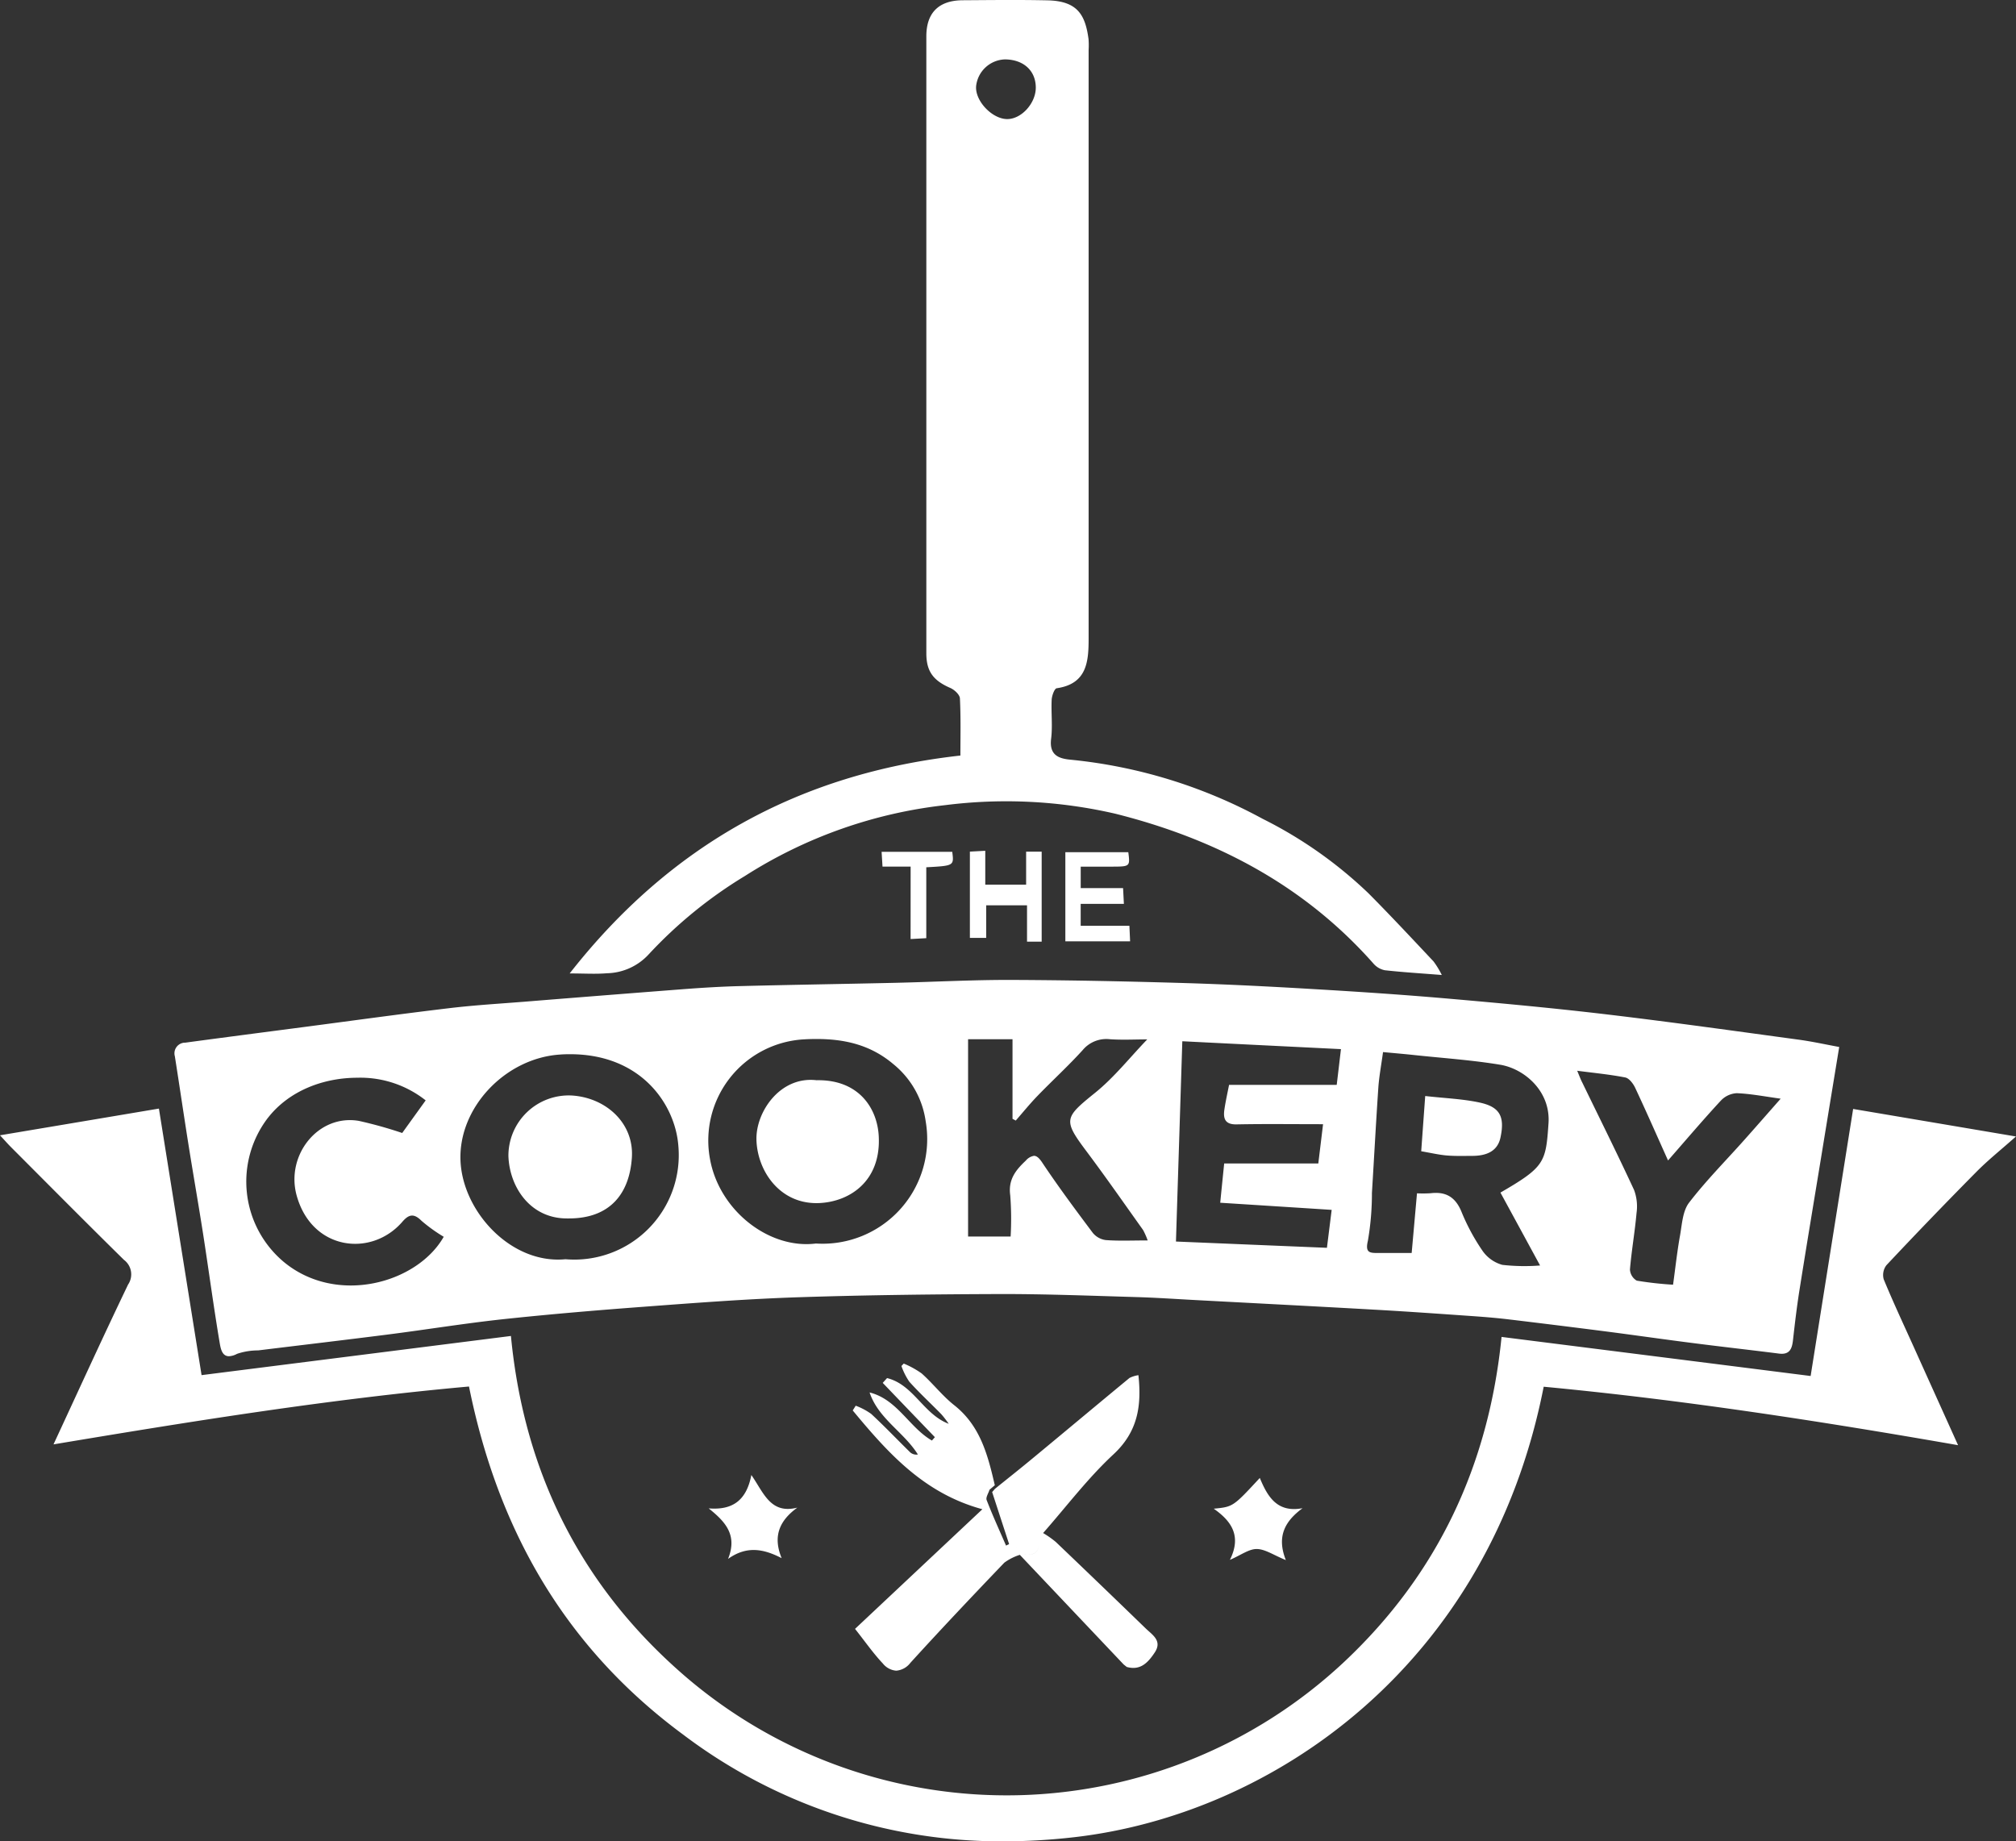 <svg xmlns="http://www.w3.org/2000/svg" width="289.341" height="264.273" viewBox="0 0 289.341 264.273">
  <rect x="0" y="0" width="289.341" height="264.273" fill="#333333" stroke="none"/>
  <path id="logo" d="M403.375,7258.319c-16.857-12.45-26.544-29.242-30.722-49.949-19.849,1.779-39.568,4.951-59.633,8.306,3.649-7.858,7.1-15.438,10.706-22.943a2.6,2.6,0,0,0-.6-3.545c-5.41-5.32-10.751-10.711-16.112-16.081-.506-.5-.977-1.044-1.676-1.792,7.8-1.309,15.145-2.545,22.811-3.834,2.025,12.655,4.055,25.345,6.122,38.256l44.4-5.621q2.872,29.933,25.271,49.071a70.835,70.835,0,0,0,94.375-2.349c13.324-12.54,20.684-28.116,22.531-46.586,14.778,1.868,29.478,3.724,44.359,5.609q3.066-19.276,6.1-38.327c7.7,1.3,15.245,2.578,23.369,3.952-2.163,1.919-4.014,3.395-5.664,5.062q-6.552,6.623-12.927,13.411a2.314,2.314,0,0,0-.39,2.021c1.357,3.288,2.866,6.509,4.329,9.749,2.054,4.561,4.114,9.114,6.344,14.061-19.984-3.49-39.662-6.521-59.472-8.391-7.9,40.2-39.052,61.375-67.312,64.647a89.1,89.1,0,0,1-10.2.6A75.592,75.592,0,0,1,403.375,7258.319Zm28.682-10.188c-1.4-1.481-2.573-3.182-4-4.976,6.035-5.667,11.889-11.168,18.279-17.172-8.4-2.276-13.588-8.123-18.611-14.179.145-.221.29-.453.429-.679a9.326,9.326,0,0,1,2.221,1.176c1.928,1.783,3.736,3.69,5.616,5.532a1.329,1.329,0,0,0,1.086.291c-2.028-3.238-5.658-5.115-6.931-8.9,3.978.984,5.687,5.02,8.946,6.9.145-.16.284-.324.426-.482q-3.743-3.889-7.486-7.793c.206-.229.413-.458.622-.688,3.81.946,5.216,5.187,8.849,6.562a14.1,14.1,0,0,0-1.07-1.386c-1.522-1.556-3.13-3.036-4.584-4.656a9.487,9.487,0,0,1-1.132-2.254c.069-.075.139-.148.208-.221.041-.045.083-.087.124-.131-.041.044-.083.086-.124.131l.124-.129a12.812,12.812,0,0,1,2.582,1.424c1.618,1.448,2.972,3.217,4.671,4.558,3.752,2.962,4.819,7.179,5.816,11.481l-.758.643c-.151.5-.561,1.1-.413,1.483.851,2.2,1.838,4.358,2.782,6.533.148-.07.3-.143.442-.209q-1.219-3.732-2.434-7.469c.135-.155.268-.313.4-.466,1.86-1.5,3.736-2.982,5.574-4.511,4.587-3.792,9.146-7.614,13.736-11.4a4.008,4.008,0,0,1,1.283-.4c.474,4.423-.09,8.122-3.585,11.365-3.682,3.416-6.754,7.5-10.094,11.291a14.231,14.231,0,0,1,1.808,1.267q6.489,6.195,12.937,12.444c.964.926,2.379,1.759,1.28,3.427-.938,1.409-2.031,2.645-4.023,2.08l-.222-.179-.226-.177.226.177-.222-.177-14.9-15.733a7.575,7.575,0,0,0-2.228,1.126c-4.545,4.746-9.062,9.518-13.485,14.379a2.828,2.828,0,0,1-2.026,1.119A2.721,2.721,0,0,1,432.056,7248.131Zm19.646-15.624a3.9,3.9,0,0,1,.508-.031c.97,0,2.034.2,2.253-1.329-.2,1.367-1.077,1.35-1.954,1.332a4.792,4.792,0,0,0-.809.027c-.228-.431-.453-.855-.526-1l3.253-.4.444-.676s0,0,0,0c-.148.226-.293.451-.442.678-1.073.13-2.141.261-3.256.4.077.135.3.566.528,1h0Zm3.439-1.807Zm30.574.993c-1.125-.013-2.257.868-3.856,1.557,1.686-3.395.277-5.527-2.321-7.343,2.772-.271,2.772-.271,6.612-4.414,1.112,2.674,2.479,5.038,6.138,4.34-2.524,1.864-3.752,4.041-2.4,7.45C488.117,7232.562,486.921,7231.706,485.716,7231.693Zm-78.663-5.832c3.311.265,5.4-1.02,6.125-4.791,1.77,2.541,2.737,5.669,6.6,4.681-2.585,1.875-3.543,4.121-2.253,7.253-2.614-1.348-5.026-1.8-7.692.109C411.208,7229.693,409.468,7227.791,407.053,7225.861Zm-70.213-23.937c-.858-5.13-1.547-10.288-2.344-15.423-.664-4.253-1.412-8.5-2.089-12.753s-1.3-8.52-1.97-12.776a1.533,1.533,0,0,1,1.5-1.954c5.754-.778,11.506-1.52,17.26-2.274,6.854-.9,13.7-1.849,20.567-2.668,3.594-.433,7.215-.646,10.825-.932q11.4-.92,22.8-1.8c2.74-.208,5.487-.378,8.233-.445,7.4-.19,14.813-.3,22.218-.469,5.522-.127,11.051-.431,16.573-.415,8.233.027,16.464.2,24.694.441,6.4.19,12.792.519,19.178.9,6.367.375,12.727.8,19.078,1.357,7.573.661,15.148,1.365,22.7,2.263,9.13,1.083,18.23,2.364,27.337,3.6,1.954.261,3.885.69,5.909,1.062-.877,5.346-1.734,10.562-2.585,15.777-1.041,6.358-2.105,12.721-3.114,19.086-.38,2.395-.664,4.8-.935,7.214-.139,1.238-.477,2.122-2.005,1.929-4.088-.52-8.182-.974-12.266-1.5-4.149-.526-8.292-1.125-12.44-1.662q-7.108-.913-14.226-1.764c-1.834-.218-3.678-.358-5.522-.487-4.591-.32-9.178-.646-13.769-.9-8.459-.478-16.921-.912-25.387-1.362-2.892-.153-5.787-.354-8.685-.438-6.5-.187-13.008-.448-19.51-.433-9.658.029-19.32.146-28.975.461-7.263.242-14.523.791-21.773,1.334-6.857.51-13.711,1.083-20.542,1.812-5.545.6-11.061,1.5-16.593,2.205-6.2.79-12.4,1.517-18.607,2.278a9.422,9.422,0,0,0-3.017.494,2.649,2.649,0,0,1-1.158.341C337.159,7204.019,336.994,7202.835,336.84,7201.924Zm6.941-32.1a15.043,15.043,0,0,0,2.321,20.692c7.589,6.247,19.123,3.039,22.924-3.636a22.706,22.706,0,0,1-3.188-2.294c-1.086-1.088-1.812-.946-2.737.125-4.426,5.14-12.995,4.163-15.184-3.759-1.592-5.762,3.069-11.7,8.927-10.706a60.886,60.886,0,0,1,6.222,1.737c1.073-1.489,2.182-3.031,3.369-4.68a15.117,15.117,0,0,0-9.837-3.249C351.855,7164.06,346.87,7165.852,343.781,7169.828Zm188.6-5.184c2.508,5.171,5.074,10.313,7.489,15.53a6.769,6.769,0,0,1,.351,3.3c-.239,2.71-.719,5.4-.945,8.1a1.963,1.963,0,0,0,.977,1.605,49.77,49.77,0,0,0,5.21.583c.338-2.448.587-4.771,1-7.062.287-1.609.374-3.5,1.289-4.7,2.444-3.183,5.293-6.046,7.966-9.05,1.67-1.875,3.32-3.765,5.19-5.886-2.266-.309-4.281-.708-6.312-.789a3.4,3.4,0,0,0-2.289,1.081c-2.521,2.723-4.919,5.55-7.566,8.574-1.638-3.647-3.137-7.064-4.723-10.441-.281-.593-.858-1.356-1.412-1.469-2.205-.432-4.458-.645-6.9-.964C531.983,7163.714,532.157,7164.188,532.379,7164.645ZM515.1,7183.3a29.735,29.735,0,0,0,3.021,5.6,5.128,5.128,0,0,0,2.834,2.009,28.326,28.326,0,0,0,5.422.09c-2.005-3.69-3.849-7.081-5.69-10.461,6.373-3.69,6.515-4.34,6.9-9.947.316-4.63-3.491-7.825-6.912-8.4-4.065-.673-8.192-.951-12.289-1.386-1.563-.169-3.13-.3-4.549-.434-.255,1.888-.561,3.488-.674,5.1-.342,5.036-.609,10.074-.919,15.114a40.155,40.155,0,0,1-.577,6.852c-.409,1.707.216,1.775,1.438,1.769,1.57-.01,3.143,0,4.842,0,.271-3.014.516-5.792.764-8.565a17.466,17.466,0,0,0,1.947-.011,6.215,6.215,0,0,1,.767-.048C513.178,7180.58,514.341,7181.437,515.1,7183.3Zm-129.317-22.578c-7.837.47-14.645,7.553-14.352,15.2.281,7.334,7.27,14.938,15.074,14.18a14.994,14.994,0,0,0,16.193-16.3c-.442-5.778-5.194-13.125-15.535-13.125C386.714,7160.674,386.253,7160.688,385.783,7160.719Zm88.334,26.84c7.331.307,14.43.6,21.667.9.258-2.052.464-3.7.68-5.445-5.374-.346-10.522-.675-15.993-1.023.2-2.051.393-3.917.567-5.64h13.511c.187-1.581.4-3.28.68-5.632-4.4,0-8.4-.055-12.408.026-1.638.035-1.941-.8-1.757-2.1.18-1.22.451-2.423.674-3.568h15.451c.2-1.659.4-3.354.609-5.133-7.734-.382-15.132-.746-22.769-1.131C474.723,7168.551,474.423,7177.852,474.117,7187.559Zm-53.16-29.028a14.54,14.54,0,0,0-13.711,17.213c1.338,7.383,8.482,12.95,15.2,12.1a15.017,15.017,0,0,0,15.754-17.521,12.849,12.849,0,0,0-4.636-8.219c-3.3-2.8-7.034-3.615-11.074-3.615C421.984,7158.493,421.473,7158.507,420.957,7158.53Zm33.991,17.734c2.292,3.432,4.758,6.748,7.237,10.055a2.89,2.89,0,0,0,1.857,1.029c1.863.142,3.743.052,6.016.052a10.221,10.221,0,0,0-.661-1.5c-2.685-3.764-5.322-7.554-8.092-11.253-3.408-4.546-3.24-4.849,1.222-8.448,2.731-2.206,4.952-5.036,7.469-7.652-1.8,0-3.594.1-5.368-.025a4.414,4.414,0,0,0-3.91,1.574c-2.07,2.278-4.346,4.358-6.486,6.572-1.086,1.122-2.076,2.347-3.108,3.527-.155-.083-.313-.17-.464-.249V7158.53h-6.377v28.315h6.106a44.362,44.362,0,0,0-.055-5.907c-.316-2.252.771-3.619,2.237-4.993a1.93,1.93,0,0,1,1.172-.684C454.135,7175.262,454.493,7175.581,454.948,7176.265Zm-76.638-.965a8.657,8.657,0,0,1,9.094-8.7c4.923.308,8.956,3.983,8.624,8.925-.342,5.076-3.056,8.722-9.046,8.719-.093,0-.185,0-.277,0C381.409,7184.246,378.465,7179.7,378.31,7175.3Zm35.6-2.33c-.123-3.949,3.359-9.176,8.62-8.562,6.077-.12,8.7,4.023,8.927,7.975.367,6.4-4.033,9.424-8.472,9.652-.161.01-.32.012-.478.012C417.19,7182.047,414.044,7177.409,413.907,7172.97Zm99.072,2.239c-1.151-.1-2.286-.371-3.665-.606.193-2.7.38-5.259.574-7.928,2.856.323,5.38.411,7.811.937,2.879.622,3.649,1.984,2.985,5.046-.448,2.062-2.179,2.614-4.1,2.609-.561,0-1.124.01-1.685.01C514.256,7175.276,513.615,7175.265,512.979,7175.209Zm-8.84-26.579a2.884,2.884,0,0,1-1.651-.932c-9.981-11.3-22.673-17.923-37.079-21.542a69.6,69.6,0,0,0-24.42-1.228,67.207,67.207,0,0,0-28.736,10.165,64.107,64.107,0,0,0-13.836,11.274,8.372,8.372,0,0,1-5.983,2.688c-1.628.138-3.272.025-5.335.025,14.43-18.421,32.96-28.691,56.077-31.271,0-2.683.071-5.447-.068-8.2-.026-.543-.8-1.256-1.4-1.51-2.434-1.062-3.42-2.381-3.42-4.965q0-44.278,0-88.546c0-3.381,1.773-5.158,5.216-5.182,4.055-.025,8.114-.076,12.166.013,4.33.094,5.429,2.092,5.9,5.569a12.254,12.254,0,0,1,.01,1.577v84.491c0,3.345-.28,6.467-4.581,7.094-.326.046-.69,1.063-.722,1.648-.09,1.868.148,3.771-.081,5.619-.28,2.3,1.051,2.832,2.8,2.988a72.546,72.546,0,0,1,27.56,8.484,61.721,61.721,0,0,1,15.2,10.7c3.172,3.193,6.238,6.483,9.323,9.762a12.6,12.6,0,0,1,1.19,1.953C509.3,7149.071,506.709,7148.915,504.139,7148.63Zm-58.711-126.818c-.113,2.092,2.324,4.638,4.455,4.65,2.054.013,4.133-2.282,4.114-4.546-.019-2.4-1.75-3.984-4.388-4.02h-.054A4.3,4.3,0,0,0,445.428,7021.812Zm7.311,122.71v-5.216h-5.861v4.676h-2.34V7131.6l2.208-.12v4.865h5.864v-4.742h2.231v12.916Zm5.5-.045v-12.795h9.036c.261,2.068.261,2.068-2.45,2.073h-4.381v3.08h6.08c.042.8.074,1.437.116,2.259h-6.2v3.154h6.992c.035.8.068,1.436.1,2.229Zm-22.205-10.727H432c-.042-.725-.081-1.358-.129-2.124h10.139c.255,2,.255,2-3.727,2.218v10.176l-2.253.125Z" transform="translate(-305.341 -7009.373)" fill="#fff"/>
</svg>
